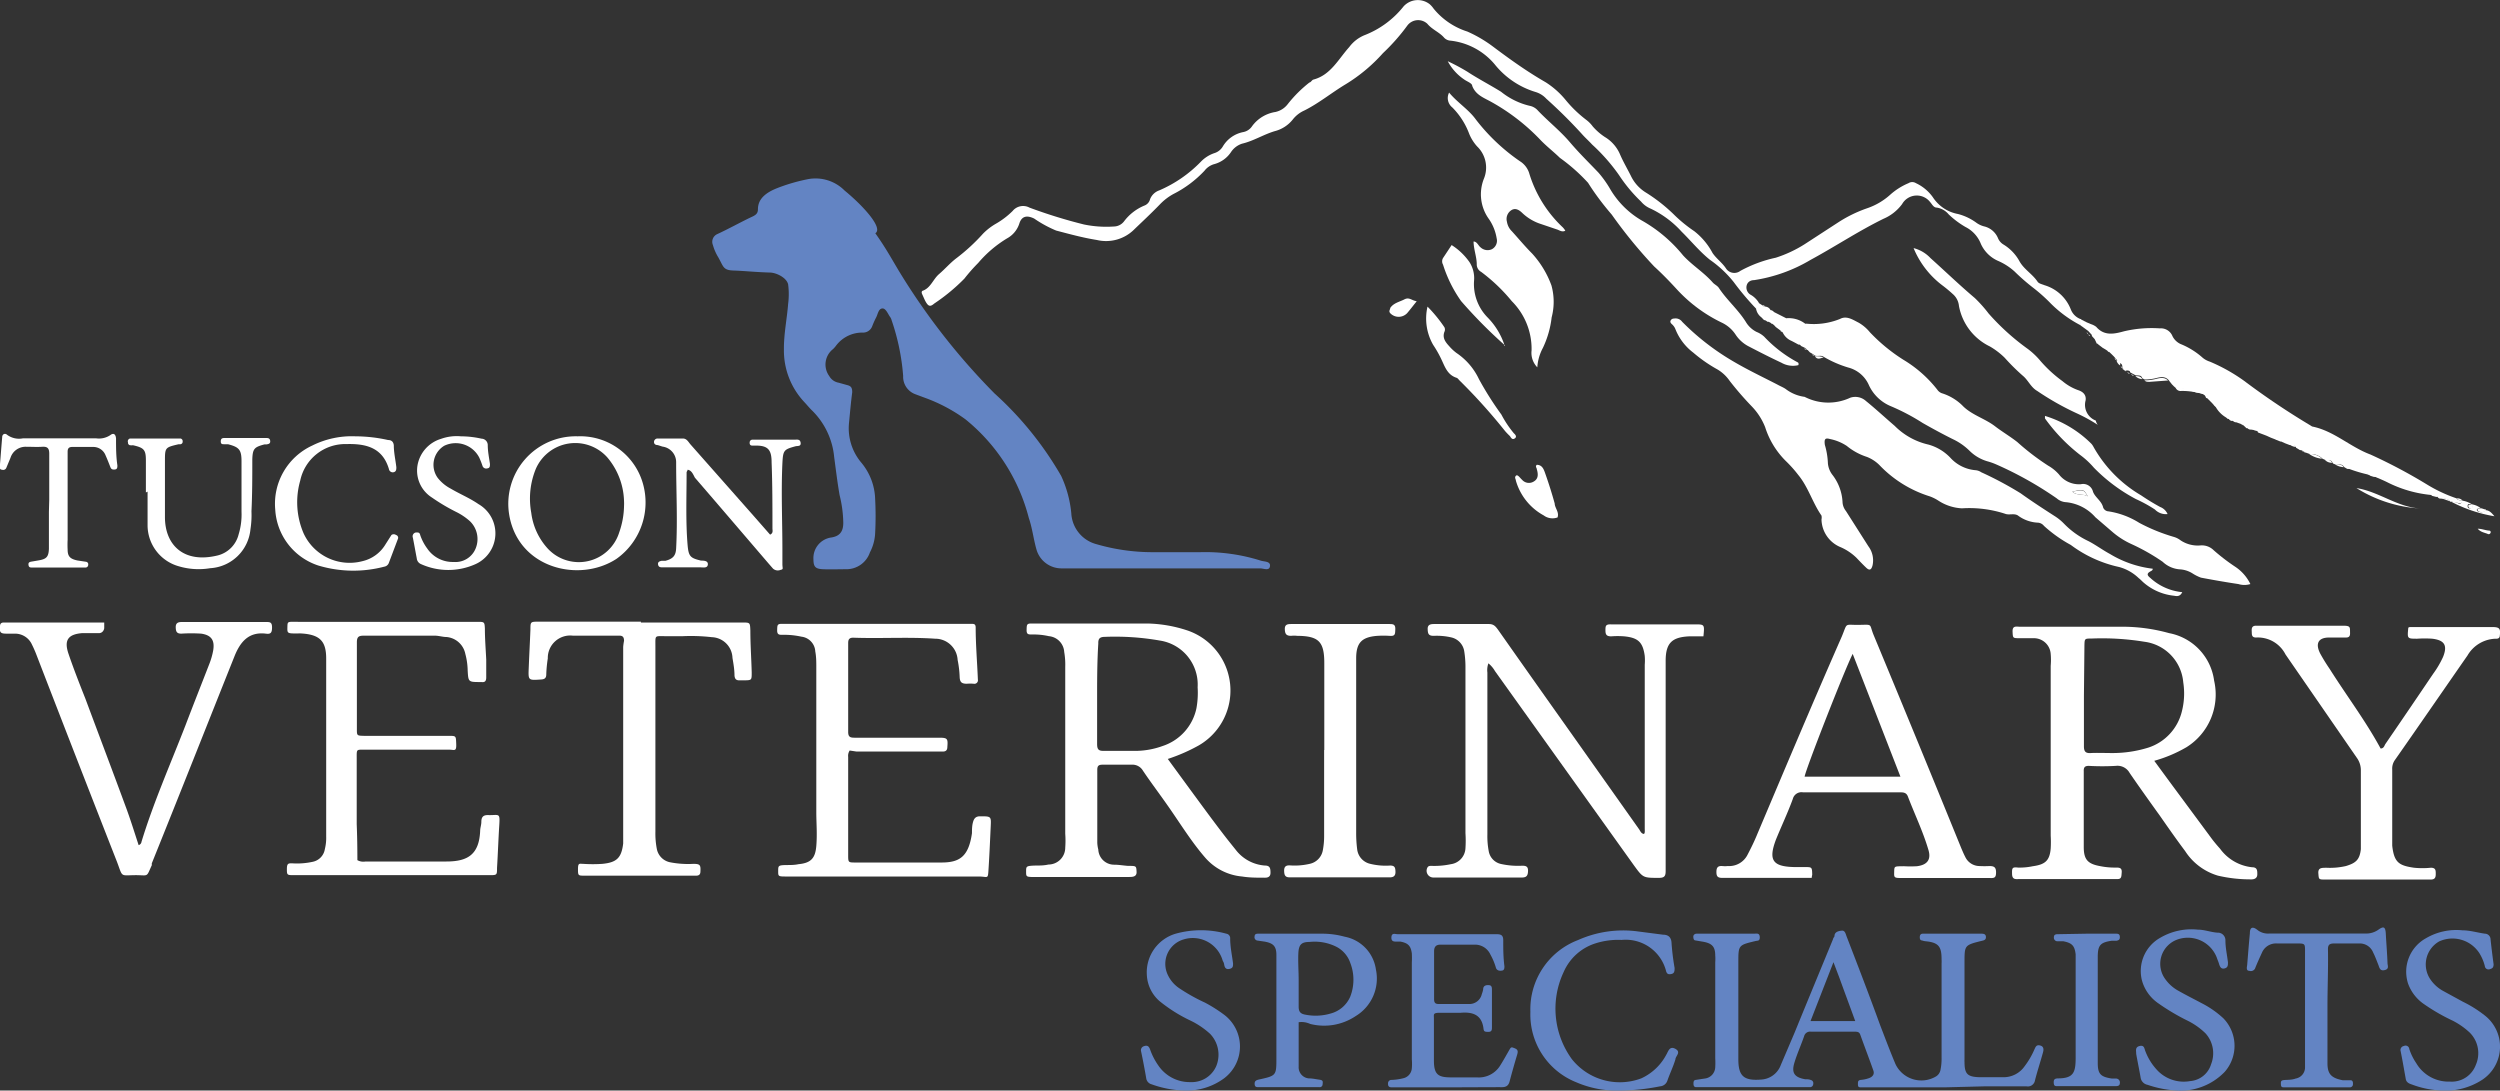 <svg xmlns="http://www.w3.org/2000/svg" viewBox="0 0 148.23 64.66"><rect x="0" y="0" width="148.23" height="64.66" fill="#333333" stroke="none"/><defs><style>.cls-1{fill:#fff;}.cls-2{fill:#6384c3;}</style></defs><g id="Layer_2" data-name="Layer 2"><g id="Layer_1-2" data-name="Layer 1"><path class="cls-1" d="M88.25,39.33a1.2,1.2,0,0,0-.06.55l0,9.59a4.77,4.77,0,0,0,.08,1,.94.94,0,0,0,.74.76,4.69,4.69,0,0,0,1.24.1c.24,0,.36.05.35.32s-.09.38-.37.38H85a.4.4,0,0,1-.36-.6c.06-.1.16-.09.26-.09a4.72,4.72,0,0,0,1.12-.1,1,1,0,0,0,.87-.95,6.64,6.64,0,0,0,0-.89l0-9.83a5.86,5.86,0,0,0-.07-.94,1,1,0,0,0-.74-.83A3.86,3.86,0,0,0,85,37.7c-.32,0-.34-.15-.35-.4s.15-.3.37-.3c1.08,0,2.17,0,3.26,0,.3,0,.41.16.55.35q1.94,2.76,3.89,5.51l4.48,6.33c.06.1.11.21.23.25s.09-.2.09-.31l0-9.71a3.23,3.23,0,0,0,0-.53c-.11-.81-.39-1.08-1.22-1.16a5,5,0,0,0-.77,0c-.27,0-.34-.1-.34-.35s0-.37.32-.36c.55,0,1.1,0,1.66,0h3.32c.58,0,.58,0,.51.71h-.85c-1,.05-1.38.38-1.39,1.42q0,5.34,0,10.66c0,.61,0,1.22,0,1.84,0,.3-.08.4-.4.4-.94,0-.94,0-1.48-.74L88.64,39.79A1.65,1.65,0,0,0,88.25,39.33Z"/><path class="cls-1" d="M127.73,45.11l.91,1.24,2.5,3.38c.15.2.32.4.49.59a2.7,2.7,0,0,0,1.89,1.1c.32,0,.32.19.32.42s-.17.31-.39.3a8.49,8.49,0,0,1-1.94-.22,3.49,3.49,0,0,1-1.95-1.46c-.51-.68-1-1.38-1.48-2.07-.61-.85-1.22-1.7-1.81-2.56a.82.82,0,0,0-.82-.42,14.23,14.23,0,0,1-1.6,0c-.25,0-.31.1-.3.32,0,1.5,0,3,0,4.5,0,.76.26,1,1,1.13a4.32,4.32,0,0,0,.94.08c.22,0,.33.05.31.29s0,.41-.29.39h-5.75c-.2,0-.45.07-.46-.29s0-.43.35-.39a3.75,3.75,0,0,0,.88-.08c.72-.1,1-.32,1.06-1.05a6.45,6.45,0,0,0,0-.76c0-3.36,0-6.71,0-10.07a4.17,4.17,0,0,0,0-.71,1,1,0,0,0-1-.93c-.27,0-.55,0-.82,0-.43,0-.42,0-.44-.37s.19-.32.41-.31h6a10.34,10.34,0,0,1,2.87.38,3.31,3.31,0,0,1,2.67,2.82,3.68,3.68,0,0,1-1.65,3.95A8.17,8.17,0,0,1,127.73,45.11Zm-4.17-3.86h0c0,1,0,2,0,3,0,.31.1.42.41.4s.87,0,1.3,0a7.13,7.13,0,0,0,2.1-.32,3,3,0,0,0,2-2.16,4.28,4.28,0,0,0,.08-1.71,2.65,2.65,0,0,0-2.31-2.41,15.53,15.53,0,0,0-3.12-.19c-.42,0-.42,0-.43.42Z"/><path class="cls-1" d="M69.24,45l1.31,1.79c.64.87,1.28,1.75,1.94,2.61.25.33.51.65.79,1a2.39,2.39,0,0,0,1.72.92c.31,0,.33.18.33.43s-.17.3-.38.29c-.44,0-.87,0-1.3-.07a3.28,3.28,0,0,1-2.21-1.14c-.75-.87-1.36-1.84-2-2.77s-1.13-1.56-1.67-2.36a.72.72,0,0,0-.68-.36c-.57,0-1.15,0-1.72,0-.23,0-.31.07-.31.3v4.32a1.93,1.93,0,0,0,.06.41.94.94,0,0,0,.94.9c.27,0,.55.05.82.07.5,0,.49,0,.51.35s-.33.3-.54.31c-.53,0-1.07,0-1.6,0H61.43c-.59,0-.59,0-.59-.32s0-.34.55-.36c.26,0,.52,0,.77-.06a1,1,0,0,0,1-1,5.69,5.69,0,0,0,0-.83l0-9.88a4.39,4.39,0,0,0-.06-.89,1,1,0,0,0-.91-.94,4.11,4.11,0,0,0-1-.1c-.22,0-.33,0-.32-.29s0-.37.32-.36h1.37l5.51,0a8,8,0,0,1,2.27.39,3.76,3.76,0,0,1,.75,6.83A10.34,10.34,0,0,1,69.24,45Zm-4.19-3.89h0c0,1,0,2,0,3,0,.3.07.42.39.41.65,0,1.3,0,2,0a4.81,4.81,0,0,0,1.5-.29,3,3,0,0,0,2-2.24,5.14,5.14,0,0,0,.07-1.24,2.64,2.64,0,0,0-2.24-2.77,15.32,15.32,0,0,0-3.24-.22c-.32,0-.42.1-.41.4C65.06,39.11,65.05,40.1,65.05,41.09Z"/><path class="cls-1" d="M50.38,44.5a.56.56,0,0,0-.09.38v5.8c0,.46,0,.46.44.46h5.09c1.07,0,1.61-.34,1.81-1.74,0-.21,0-.43.06-.65s.16-.35.42-.35c.67,0,.66,0,.63.63s-.07,1.58-.12,2.37,0,.57-.59.57l-9.89,0H46.66c-.52,0-.52,0-.52-.32s0-.35.49-.36c.24,0,.48,0,.71-.05.74-.07,1-.35,1.06-1.08s0-1.34,0-2q0-4.31,0-8.59c0-.31,0-.63-.06-.94a.93.93,0,0,0-.82-.88,4.68,4.68,0,0,0-1.12-.11c-.2,0-.33,0-.32-.29s0-.37.32-.36H50l7.17,0h.42c.16,0,.26,0,.26.23,0,1,.09,2.05.13,3.07a.21.21,0,0,1-.25.25,2.77,2.77,0,0,0-.41,0c-.32,0-.41-.11-.42-.41a6.14,6.14,0,0,0-.12-1,1.33,1.33,0,0,0-1.34-1.26c-1.61-.11-3.24,0-4.85-.06-.24,0-.3.11-.3.32,0,1.76,0,3.52,0,5.27,0,.32.15.34.4.34h5c.49,0,.52.06.48.55,0,.21-.11.28-.3.27h-.35l-4.74,0Z"/><path class="cls-1" d="M107.42,52.05H102.1c-.27,0-.33-.11-.33-.35s.07-.37.34-.35.24,0,.35,0a1.22,1.22,0,0,0,1.16-.68c.21-.4.41-.81.58-1.23,1.65-3.9,3.29-7.8,5-11.69.36-.86.13-.69,1-.7s.61-.09.89.6q2.63,6.33,5.21,12.67c.07.16.14.33.22.48a.94.94,0,0,0,.85.55,5.72,5.72,0,0,0,.59,0c.27,0,.39.07.39.37s-.08.35-.34.34h-5.15c-.56,0-.56,0-.55-.36s0-.33.58-.34a6.69,6.69,0,0,0,.77,0c.63-.08.86-.41.67-1-.32-1.08-.81-2.09-1.21-3.14-.08-.2-.22-.24-.42-.24h-2c-1.26,0-2.53,0-3.79,0a.53.53,0,0,0-.61.39c-.3.82-.67,1.6-1,2.41-.46,1.22-.2,1.6,1.08,1.63H107c.44,0,.44,0,.45.46C107.45,51.88,107.43,51.93,107.42,52.05Zm5.26-6-2.83-7.28c-.47.92-2.81,6.9-2.85,7.28Z"/><path class="cls-1" d="M21.19,51a.71.71,0,0,0,.48.08c1.6,0,3.2,0,4.8,0,1.27,0,1.94-.42,2-1.82,0-.17.07-.35.07-.53,0-.34.16-.42.47-.4.61,0,.64-.14.59.65s-.08,1.66-.13,2.48c0,.42,0,.43-.44.43H17.45c-.42,0-.44,0-.44-.35s.08-.36.34-.35a4.31,4.31,0,0,0,1.18-.09.91.91,0,0,0,.73-.75,2.77,2.77,0,0,0,.08-.76q0-5.23,0-10.48v-.06c0-1-.34-1.42-1.46-1.49a1.76,1.76,0,0,0-.23,0c-.61,0-.62,0-.61-.37s0-.32.64-.32H28.3c.42,0,.43,0,.45.4,0,.61.05,1.23.08,1.84,0,.35,0,.71,0,1.06,0,.2-.07.3-.28.27h-.06c-.72,0-.72,0-.76-.67a4.08,4.08,0,0,0-.14-1,1.25,1.25,0,0,0-1.11-1c-.23,0-.46-.08-.7-.08-1.4,0-2.8,0-4.21,0-.29,0-.41.06-.41.39,0,1.71,0,3.43,0,5.15,0,.39,0,.39.44.4h5c.45,0,.43,0,.45.47s-.1.36-.38.35h-5c-.55,0-.52-.05-.52.5,0,1.3,0,2.61,0,3.91C21.18,49.6,21.19,50.32,21.19,51Z"/><path class="cls-2" d="M115.35,64.47h-5c-.11,0-.19,0-.19-.17s0-.24.16-.27a1.87,1.87,0,0,0,.51-.11c.23-.09.32-.25.24-.46-.25-.71-.52-1.41-.77-2.11-.06-.17-.18-.18-.33-.18-.87,0-1.74,0-2.6,0a.36.36,0,0,0-.4.27c-.18.52-.4,1-.57,1.55s-.08.88.63,1c.11,0,.23,0,.35.05a.19.19,0,0,1,.13.23.19.19,0,0,1-.18.19h-6.76c-.13,0-.16-.1-.16-.2s0-.21.13-.23l.53-.08a.7.7,0,0,0,.63-.67,4.87,4.87,0,0,0,0-.54V57.06a2.77,2.77,0,0,0,0-.41c0-.55-.22-.73-.76-.82l-.41-.07c-.11,0-.13-.13-.13-.23s.09-.17.2-.17H104c.14,0,.33-.06.34.2s-.14.2-.27.24c-1,.24-1,.24-1,1.27,0,1.91,0,3.83,0,5.74,0,1,.33,1.28,1.35,1.2a1.32,1.32,0,0,0,1.17-.87l.81-1.9c.76-1.86,1.53-3.72,2.29-5.57,0-.06.07-.11.08-.16,0-.26.24-.31.43-.33s.23.18.28.32c.68,1.76,1.36,3.53,2,5.29.3.78.59,1.55.91,2.31a1.7,1.7,0,0,0,2.39.73.57.57,0,0,0,.27-.37,3.26,3.26,0,0,0,.07-.76V57.13a1.92,1.92,0,0,0,0-.24c0-.74-.15-1-.93-1.08a.86.86,0,0,1-.23-.05c-.12,0-.14-.12-.13-.23s.07-.17.18-.17h3.44c.13,0,.29,0,.3.19s-.14.21-.27.24c-1,.25-1,.26-1,1.27,0,1.92,0,3.83,0,5.75a1,1,0,0,0,0,.17c0,.71.19.87.89.89.45,0,.91,0,1.36,0a1.52,1.52,0,0,0,1.32-.66,4.72,4.72,0,0,0,.58-1c.07-.15.12-.28.34-.22s.21.25.16.42c-.15.55-.33,1.09-.47,1.64a.43.43,0,0,1-.51.36c-.81,0-1.62,0-2.43,0Zm-6.64-7.42-1.36,3.49H110c-.32-.88-.63-1.71-.93-2.54Z"/><path class="cls-1" d="M6.18,36.87c0,.17,0,.26,0,.36s-.09.31-.31.31-.63,0-1,0c-.84.07-1.08.42-.81,1.22s.65,1.78,1,2.66c.82,2.2,1.65,4.39,2.46,6.59.25.69.47,1.4.7,2.1a.24.24,0,0,0,.17-.2C9.1,47.58,10.1,45.32,11,43c.46-1.21.94-2.42,1.41-3.63a4.32,4.32,0,0,0,.23-.8c.1-.6-.1-.91-.71-1a9.24,9.24,0,0,0-1.18,0c-.27,0-.32-.12-.33-.36s.1-.33.35-.33h5c.23,0,.36,0,.36.32s-.08.41-.37.37c-1-.12-1.51.47-1.86,1.35C12.27,43,10.65,47.1,9,51.19l0,.11c-.33.72-.18.6-.9.59-1,0-.8.17-1.16-.78q-2.43-6.2-4.82-12.39c-.07-.17-.14-.33-.22-.49a1.1,1.1,0,0,0-1-.66l-.53,0c-.36,0-.4-.09-.37-.43,0-.15.06-.22.2-.23H6.18Z"/><path class="cls-1" d="M141.15,44.38c.19,0,.22-.16.28-.26q1.42-2.07,2.83-4.16a5.67,5.67,0,0,0,.59-1c.28-.69.1-1-.64-1.09a6.62,6.62,0,0,0-.89,0c-.59,0-.59,0-.53-.62,0-.07.09-.07.15-.07h4.85c.41,0,.48.1.43.49,0,.14-.08.21-.23.2a2,2,0,0,0-1.69,1c-1.44,2.07-2.87,4.15-4.32,6.22a.89.89,0,0,0-.14.55c0,1.42,0,2.84,0,4.26,0,.08,0,.16,0,.24.11,1,.4,1.18,1.29,1.31a5,5,0,0,0,1,0c.3,0,.29.17.29.38s-.06.32-.3.32c-.57,0-1.14,0-1.72,0h-4.5c-.43,0-.41,0-.44-.36s.22-.33.46-.34a4.21,4.21,0,0,0,1.17-.1c.61-.18.82-.39.89-1,0-.21,0-.43,0-.65,0-1.32,0-2.64,0-4a1.26,1.26,0,0,0-.24-.77l-4.23-6.13a1.84,1.84,0,0,0-1.74-1c-.28,0-.25-.18-.26-.36s0-.35.28-.34h5.15c.45,0,.39.1.4.45,0,.18-.07.25-.24.25-.34,0-.68,0-1,0-.65,0-.83.36-.53.95a10.57,10.57,0,0,0,.56.91C139.14,41.26,140.27,42.75,141.15,44.38Z"/><path class="cls-1" d="M38,36.91h6c.48,0,.47,0,.49.48,0,.83.06,1.66.08,2.48,0,.46,0,.46-.43.47h-.3c-.19,0-.27-.08-.29-.28,0-.35-.06-.7-.12-1.05a1.27,1.27,0,0,0-1.22-1.23,10.87,10.87,0,0,0-1.71-.06H39.42c-.61,0-.56-.07-.56.59l0,11a4.82,4.82,0,0,0,.08,1,1,1,0,0,0,.76.81,5.59,5.59,0,0,0,1.41.1c.4,0,.44.07.42.45,0,.17-.08.25-.25.25H34.67c-.39,0-.4,0-.4-.39s.09-.31.32-.31a8.38,8.38,0,0,0,1.12,0c.86-.08,1.14-.36,1.24-1.21,0-.22,0-.44,0-.65l0-11A2.81,2.81,0,0,1,37,38c0-.23-.08-.32-.31-.31-.91,0-1.82,0-2.72,0a1.33,1.33,0,0,0-1.49,1.35,7.47,7.47,0,0,0-.09.94c0,.23-.1.3-.33.31-.75.05-.74.05-.71-.7s.07-1.5.1-2.25c0-.48,0-.48.5-.48H38Z"/><path class="cls-1" d="M78.52,44.47c0-1.72,0-3.44,0-5.15,0-1.28-.33-1.61-1.61-1.62a1.45,1.45,0,0,0-.36,0c-.29,0-.36-.12-.37-.39s.14-.31.37-.31h5.8c.23,0,.39,0,.38.3s0,.43-.35.4a5.63,5.63,0,0,0-.71,0c-.91.07-1.25.39-1.26,1.3,0,1.62,0,3.23,0,4.85,0,1.86,0,3.71,0,5.57a7.42,7.42,0,0,0,.06.94,1,1,0,0,0,.78.86,3.84,3.84,0,0,0,1.17.1c.28,0,.31.12.32.35s-.08.35-.34.35H76.47c-.26,0-.32-.12-.33-.36s.07-.36.33-.35a3.9,3.9,0,0,0,1.18-.09,1,1,0,0,0,.78-.79,4.43,4.43,0,0,0,.08-.88V44.47Z"/><path class="cls-2" d="M85.88,64.47H82.51c-.15,0-.22-.07-.21-.22a.2.2,0,0,1,.21-.22,3.28,3.28,0,0,0,.7-.1.65.65,0,0,0,.5-.59,3.08,3.08,0,0,0,0-.53V57.06a4.78,4.78,0,0,0,0-.53c-.06-.45-.22-.61-.67-.7l-.23,0c-.16,0-.33,0-.31-.27s.23-.17.37-.17c2,0,3.91,0,5.86,0,.28,0,.4.07.4.36,0,.51,0,1,.07,1.54,0,.11,0,.24-.15.26s-.31,0-.36-.19a3.61,3.61,0,0,0-.32-.76,1,1,0,0,0-.89-.59c-.69,0-1.38,0-2.07,0-.28,0-.38.14-.38.4v2.84c0,.21.08.28.28.28.61,0,1.22,0,1.83,0a.75.75,0,0,0,.72-.59,1.47,1.47,0,0,0,.08-.28c0-.2.14-.26.33-.25s.19.15.19.29V60.9c0,.14,0,.28-.2.28s-.28,0-.3-.19c-.1-.84-.66-1-1.36-.94-.41,0-.83,0-1.24,0s-.34.1-.34.35c0,.83,0,1.66,0,2.48s.24,1,1,1c.51,0,1,0,1.54,0a1.49,1.49,0,0,0,1.4-.72c.17-.27.32-.54.48-.82s.15-.27.36-.19.21.19.16.37q-.24.8-.45,1.59c-.07.28-.23.36-.51.35C88,64.46,86.93,64.47,85.88,64.47Z"/><path class="cls-2" d="M77,60.61c0,.88,0,1.76,0,2.64a.66.66,0,0,0,.6.69c.22,0,.43.05.65.08s.18.14.17.27a.17.17,0,0,1-.19.17H74.63c-.12,0-.23,0-.24-.18s.08-.23.24-.27c1.05-.23,1.05-.23,1.05-1.29,0-1.88,0-3.75,0-5.63,0-.16,0-.31,0-.47,0-.53-.2-.7-.7-.79l-.41-.06a.2.2,0,0,1-.18-.26c0-.13.11-.15.21-.15h3.79a5,5,0,0,1,1.34.18,2.3,2.3,0,0,1,1.85,1.94,2.6,2.6,0,0,1-1.19,2.76,3.36,3.36,0,0,1-2.71.47A1.21,1.21,0,0,0,77,60.61Zm0-2.51h0c0,.53,0,1.06,0,1.59,0,.3.11.42.39.47a3.13,3.13,0,0,0,1.52-.07,1.75,1.75,0,0,0,1.15-1,2.76,2.76,0,0,0,0-2,1.69,1.69,0,0,0-.92-1,2.87,2.87,0,0,0-1.5-.24c-.51,0-.64.19-.66.71S77,57.59,77,58.1Z"/><path class="cls-1" d="M40.77,27.85c0,.06-.06.11-.06.16,0,1.44-.06,2.89.06,4.32.06.66.16.76.8.91.15,0,.42,0,.4.23s-.27.17-.42.17H39.3c-.12,0-.25,0-.28-.16s.08-.2.21-.23l.23,0c.44-.12.61-.3.63-.74.09-1.69,0-3.39,0-5.09a.93.93,0,0,0-.81-.94L39,26.39c-.13,0-.24-.06-.22-.22A.21.21,0,0,1,39,26h1.49c.23,0,.32.2.45.35l3.72,4.21,1,1.14c.2-.09.14-.25.14-.37,0-1.31,0-2.61-.05-3.91,0-.71-.18-1-.92-1l-.23,0c-.13,0-.16-.09-.15-.2a.16.16,0,0,1,.16-.15h2.49c.15,0,.34-.05.37.18s-.17.18-.3.21c-.7.19-.74.24-.78,1-.08,1.72,0,3.44,0,5.15,0,.28,0,.56,0,.83s.08.31-.11.35a.42.42,0,0,1-.45-.08l-.27-.31c-1.45-1.69-2.9-3.39-4.36-5.08C41.08,28.09,41,27.89,40.77,27.85Z"/><path class="cls-2" d="M96,64.66a6,6,0,0,1-2.54-.49A4.32,4.32,0,0,1,90.74,60a4.39,4.39,0,0,1,2.82-4.26,6.55,6.55,0,0,1,3.58-.51l1.47.19c.29,0,.49.14.5.51a14.2,14.2,0,0,0,.18,1.46c0,.17,0,.32-.19.36s-.28,0-.33-.23a2.47,2.47,0,0,0-2.62-1.79,4.45,4.45,0,0,0-1.57.21,3.06,3.06,0,0,0-1.87,1.7,5.09,5.09,0,0,0,.49,5.16,3.63,3.63,0,0,0,4.11,1.14,3.17,3.17,0,0,0,1.48-1.39c.12-.19.19-.56.55-.36s0,.43,0,.62c-.13.43-.33.84-.48,1.27a.49.49,0,0,1-.43.33A12.54,12.54,0,0,1,96,64.66Z"/><path class="cls-2" d="M70.28,64.66a6.11,6.11,0,0,1-2-.37.43.43,0,0,1-.32-.37c-.09-.52-.19-1.05-.3-1.57a.25.25,0,0,1,.17-.32c.19-.07.29,0,.36.19a3.79,3.79,0,0,0,.48.94,2.24,2.24,0,0,0,1.92,1,1.58,1.58,0,0,0,1.52-.94,1.78,1.78,0,0,0-.36-1.92,4.82,4.82,0,0,0-1.17-.79,8.9,8.9,0,0,1-1.85-1.17A2.19,2.19,0,0,1,68,57.83a2.39,2.39,0,0,1,1.71-2.47,5.61,5.61,0,0,1,3,0,.27.27,0,0,1,.23.29c0,.49.11,1,.17,1.47,0,.16,0,.27-.18.32s-.3,0-.34-.22-.07-.18-.1-.28a1.84,1.84,0,0,0-2.31-1.24,1.51,1.51,0,0,0-.92,2.14,1.94,1.94,0,0,0,.7.78,10.87,10.87,0,0,0,1.49.83,8.59,8.59,0,0,1,1.15.73,2.36,2.36,0,0,1,0,3.74A3.73,3.73,0,0,1,70.28,64.66Z"/><path class="cls-2" d="M144.62,64.65A5.48,5.48,0,0,1,143,64.3c-.19-.06-.33-.14-.36-.34-.1-.55-.19-1.09-.3-1.63a.24.24,0,0,1,.19-.31.22.22,0,0,1,.32.17,3.27,3.27,0,0,0,.41.84,2.22,2.22,0,0,0,2,1.1,1.52,1.52,0,0,0,1.54-1,1.72,1.72,0,0,0-.37-1.91,4.4,4.4,0,0,0-1-.7,11.61,11.61,0,0,1-1.73-1,2.5,2.5,0,0,1-.92-1.2,2.27,2.27,0,0,1,1.06-2.69,3.56,3.56,0,0,1,2.16-.47c.45,0,.9.14,1.34.2a.34.34,0,0,1,.33.34q.08.73.18,1.47c0,.18-.06.25-.21.29a.22.22,0,0,1-.31-.18,2.67,2.67,0,0,0-.32-.76,1.9,1.9,0,0,0-2.39-.7,1.57,1.57,0,0,0-.51,2.26,2.17,2.17,0,0,0,.74.67l1.19.65a7.06,7.06,0,0,1,1.25.78,2.35,2.35,0,0,1-.11,3.84A4,4,0,0,1,144.62,64.65Z"/><path class="cls-2" d="M128.93,64.65a6.31,6.31,0,0,1-1.6-.33.51.51,0,0,1-.41-.44c-.08-.46-.18-.93-.26-1.39,0-.19-.08-.4.2-.47s.28.15.34.3a3.41,3.41,0,0,0,.76,1.19,2.16,2.16,0,0,0,1.9.59,1.41,1.41,0,0,0,1.24-1,1.76,1.76,0,0,0-.33-1.83,4.16,4.16,0,0,0-1.06-.75,12.85,12.85,0,0,1-1.78-1.06,2.43,2.43,0,0,1-.93-1.33,2.26,2.26,0,0,1,1.09-2.53,3.65,3.65,0,0,1,2.22-.48c.39,0,.77.15,1.16.18a.45.45,0,0,1,.48.47c0,.43.1.86.15,1.29,0,.17,0,.31-.2.36s-.27-.09-.32-.24a2.31,2.31,0,0,0-.1-.28,1.84,1.84,0,0,0-2.33-1.21,1.53,1.53,0,0,0-.74,2.4,2.3,2.3,0,0,0,.76.66c.44.25.9.48,1.35.72a5.69,5.69,0,0,1,1.31.91,2.34,2.34,0,0,1,.08,3.17A3.64,3.64,0,0,1,128.93,64.65Z"/><path class="cls-1" d="M34.25,25.87a3.86,3.86,0,0,1,3.8,2.58,4.1,4.1,0,0,1-1.49,4.68c-2.19,1.44-5.8.59-6.36-2.56A4,4,0,0,1,34.25,25.87ZM37,30a2.8,2.8,0,0,0,0-.29,4.18,4.18,0,0,0-1-2.6,2.55,2.55,0,0,0-4.23.69,4.66,4.66,0,0,0-.27,2.61,3.83,3.83,0,0,0,1,2.14,2.51,2.51,0,0,0,4.22-1A4.91,4.91,0,0,0,37,30Z"/><path class="cls-2" d="M138,59.68v2.9c0,.16,0,.31,0,.47,0,.65.25.87.9,1l.47,0c.12,0,.15.11.14.22a.18.18,0,0,1-.17.2h-3.9c-.12,0-.19,0-.2-.17s0-.24.17-.26.47,0,.7-.09a.67.67,0,0,0,.56-.67c0-.13,0-.27,0-.41V56.41c0-.46,0-.47-.48-.47H135a.9.9,0,0,0-.89.56c-.13.28-.26.57-.38.86a.28.28,0,0,1-.37.2c-.19,0-.14-.21-.12-.34.05-.63.1-1.26.16-1.89,0-.35.16-.42.45-.19a1,1,0,0,0,.71.21h5.68a1.24,1.24,0,0,0,.77-.22c.33-.24.43-.17.45.25s.08,1.14.1,1.72c0,.15.12.35-.17.42s-.31-.16-.38-.33-.18-.48-.3-.71a.85.85,0,0,0-.84-.54c-.49,0-1,0-1.48,0-.29,0-.37.1-.36.38C138.05,57.43,138,58.56,138,59.68Z"/><path class="cls-1" d="M8.65,29.2c0-.63,0-1.27,0-1.9s-.11-.75-.76-.9a1.13,1.13,0,0,1-.18,0,.15.15,0,0,1-.12-.17A.17.17,0,0,1,7.71,26h3a.16.16,0,0,1,.12.17.15.15,0,0,1-.13.17l-.11,0c-.8.19-.81.19-.81,1,0,1.05,0,2.09,0,3.14,0,.06,0,.12,0,.18,0,1.66,1.12,2.77,3.14,2.27a1.71,1.71,0,0,0,1.23-1.25,4,4,0,0,0,.17-1.34c0-1,0-2,0-3,0-.68-.15-.83-.8-1l-.23,0c-.11,0-.2,0-.2-.17s.09-.2.23-.2h2.43c.13,0,.25,0,.27.17s-.1.19-.22.21l-.12,0c-.6.16-.7.25-.72.89,0,1,0,2.05-.05,3.08a5.43,5.43,0,0,1-.06,1.06,2.55,2.55,0,0,1-2.39,2.31,4.13,4.13,0,0,1-1.88-.12,2.53,2.53,0,0,1-1.83-2.42c0-.67,0-1.34,0-2Z"/><path class="cls-1" d="M2.92,29.63c0-.91,0-1.82,0-2.73,0-.3-.09-.43-.41-.41s-.63,0-.95,0a.94.94,0,0,0-.94.66l-.25.6a.2.2,0,0,1-.25.1c-.14,0-.14-.12-.13-.22.05-.57.09-1.14.14-1.71,0-.19.18-.25.29-.14a1.19,1.19,0,0,0,.94.21H5.7a1.21,1.21,0,0,0,.84-.19c.19-.15.32-.06.34.2,0,.53,0,1.06.08,1.59,0,.13,0,.24-.17.25s-.21-.05-.26-.18-.17-.44-.27-.66a.78.78,0,0,0-.73-.5c-.41,0-.83,0-1.24,0-.21,0-.28.09-.28.28V32a5.72,5.72,0,0,0,0,.59c0,.42.17.55.57.64l.53.08a.15.15,0,0,1,.12.18.16.16,0,0,1-.14.16H1.91c-.11,0-.2,0-.22-.15s.06-.18.17-.2l.41-.07c.48-.08.61-.2.63-.69,0-.73,0-1.46,0-2.19Z"/><path class="cls-1" d="M21.07,25.87a9,9,0,0,1,1.94.22c.21,0,.32.11.34.32,0,.43.1.86.15,1.29,0,.12,0,.24-.13.29a.23.23,0,0,1-.31-.18c-.38-1.28-1.37-1.51-2.52-1.48A2.73,2.73,0,0,0,17.8,28.5,4.66,4.66,0,0,0,18,31.62a3,3,0,0,0,3.5,1.65,2.16,2.16,0,0,0,1.36-1l.35-.55a.23.23,0,0,1,.27,0,.17.17,0,0,1,.11.24l-.54,1.43a.35.35,0,0,1-.27.21,7.21,7.21,0,0,1-3.91-.07,3.71,3.71,0,0,1-2.55-3.31,3.8,3.8,0,0,1,2.19-3.8A5.24,5.24,0,0,1,21.07,25.87Z"/><path class="cls-2" d="M123.72,55.36h1.72c.12,0,.24,0,.25.18s-.07.21-.2.24l-.29,0c-.65.1-.81.25-.82.92q0,3.16,0,6.33c0,.66.18.82.84.92h.23a.23.23,0,0,1,.24.27c0,.16-.13.18-.25.18H122c-.14,0-.22,0-.23-.2s.06-.25.24-.26c.95,0,1.06-.36,1.06-1.25V57c0-.14,0-.28,0-.41-.06-.52-.22-.68-.73-.78l-.36,0a.21.21,0,0,1-.2-.24c0-.16.11-.18.24-.18Z"/><path class="cls-1" d="M27.33,25.87a5.64,5.64,0,0,1,1.22.14.38.38,0,0,1,.37.38c0,.38.08.75.13,1.12,0,.13,0,.24-.15.26a.23.23,0,0,1-.29-.14,4.94,4.94,0,0,0-.19-.49,1.57,1.57,0,0,0-2.08-.71,1.32,1.32,0,0,0-.39,1.9,2.38,2.38,0,0,0,.77.64c.54.32,1.13.56,1.65.92a2,2,0,0,1-.18,3.56,3.93,3.93,0,0,1-3.22,0,.41.41,0,0,1-.26-.35c-.08-.41-.15-.82-.23-1.22a.23.23,0,0,1,.19-.31c.15,0,.21,0,.25.17a2.91,2.91,0,0,0,.41.78,1.82,1.82,0,0,0,1.57.8,1.29,1.29,0,0,0,1.31-.82,1.47,1.47,0,0,0-.34-1.59,3.56,3.56,0,0,0-.83-.56,11.46,11.46,0,0,1-1.43-.85,1.89,1.89,0,0,1-.86-1.88,2,2,0,0,1,1.4-1.6A2.76,2.76,0,0,1,27.33,25.87Z"/></g><g id="Layer_21" data-name="Layer 21"><path class="cls-1" d="M84.64,18.18a8.46,8.46,0,0,1,1,1.22.31.31,0,0,1,0,.28c-.13.36.07.61.29.85a2.72,2.72,0,0,0,.43.4,3.84,3.84,0,0,1,1.33,1.55,19.07,19.07,0,0,0,1.33,2.1,6.31,6.31,0,0,0,.74,1.11c.08.07.2.2.06.3s-.21,0-.29-.13a4.11,4.11,0,0,1-.29-.3,34,34,0,0,0-2.7-3c-.06-.06-.11-.14-.18-.16-.56-.18-.7-.69-.92-1.14a6.68,6.68,0,0,0-.47-.82A3.14,3.14,0,0,1,84.64,18.18Z"/><path class="cls-1" d="M86.07,14.53a3.73,3.73,0,0,1,1.05,1,1.75,1.75,0,0,1,.28,1.11,2.82,2.82,0,0,0,.8,2.18,4.22,4.22,0,0,1,1,1.63c.08.07-.07.08,0,0s0,0,0,0a28.67,28.67,0,0,1-2.57-2.6,7.78,7.78,0,0,1-1.07-2.16.39.39,0,0,1,0-.39Z"/><path class="cls-1" d="M121.25,24.66A6.64,6.64,0,0,1,124,26.31a.91.91,0,0,1,.13.19,7.69,7.69,0,0,0,2.82,2.87,13.12,13.12,0,0,0,1.13.69.78.78,0,0,1,.44.42.9.9,0,0,1-.75-.27,8.27,8.27,0,0,0-1.13-.62,10.06,10.06,0,0,1-2.49-1.86,4.9,4.9,0,0,0-.82-.76,10.39,10.39,0,0,1-2.08-2.16S121.25,24.74,121.25,24.66Z"/><path class="cls-1" d="M92.35,30.68a.87.87,0,0,1-.82-.12,3.42,3.42,0,0,1-1.65-2.06c0-.09-.1-.18,0-.29s.25.14.36.23a.54.54,0,0,0,.7.11c.24-.14.29-.37.18-.73,0-.08-.11-.16,0-.26.35,0,.43.32.52.57.2.57.38,1.14.54,1.72C92.19,30.13,92.46,30.36,92.35,30.68Z"/><path class="cls-1" d="M139.72,28.94c1.31.2,2.4,1.12,3.77,1.21A8,8,0,0,1,139.72,28.94Z"/><path class="cls-1" d="M84,17.86c-.23.29-.4.51-.57.71a.69.69,0,0,1-1,0c-.11-.13,0-.21,0-.31.2-.3.55-.36.84-.51S83.7,17.82,84,17.86Z"/><path class="cls-1" d="M145.36,29.76c.13,0,.26,0,.39.08s.2,0,.22-.16a1.41,1.41,0,0,1,.59.22c-.08,0-.25-.08-.25.1s.13.14.22.12.05-.14,0-.22a1.11,1.11,0,0,1,.57.24c-.09,0-.21,0-.24.07s.07.13.15.14a.3.3,0,0,0,.35-.1c.22,0,.35.13.54.36A8.51,8.51,0,0,1,145.36,29.76Z"/><path class="cls-1" d="M140.71,28.22a2,2,0,0,1,.89.26,6.26,6.26,0,0,0,2.22.7.51.51,0,0,1,.36.17,7.25,7.25,0,0,1-2.62-.75C141.28,28.46,141,28.35,140.71,28.22Z"/><path class="cls-1" d="M129,23a4.37,4.37,0,0,1,1.25.15c.21,0,.48,0,.58.29a4.21,4.21,0,0,0-1.49-.26A.32.32,0,0,1,129,23Z"/><path class="cls-1" d="M146.91,31.35c.25,0,.46.1.68.11a.09.09,0,0,1,.08.13.12.12,0,0,1-.14.08C147.33,31.58,147.08,31.56,146.91,31.35Z"/><path class="cls-1" d="M127.15,22.55a2.7,2.7,0,0,0,.63-.07c.25-.06.53-.15.77.08l-1.09.08C127.35,22.64,127.23,22.65,127.15,22.55Z"/><path class="cls-1" d="M139.15,27.75a2.32,2.32,0,0,1,1.37.41A8.29,8.29,0,0,1,139.15,27.75Z"/><path class="cls-1" d="M136.92,26.92a1,1,0,0,1,.76.28A1.56,1.56,0,0,1,136.92,26.92Z"/><path class="cls-1" d="M147.4,30.25a.3.3,0,0,1-.35.1c-.08,0-.17-.07-.15-.14s.15-.06.24-.07l.15.05.11.06Z"/><path class="cls-1" d="M138.43,27.52c.2,0,.41,0,.54.18A1,1,0,0,1,138.43,27.52Z"/><path class="cls-1" d="M107.61,21.12c.17,0,.36,0,.52.07C108,21.21,107.75,21.38,107.61,21.12Z"/><path class="cls-1" d="M137.86,27.28c.15,0,.34-.05.41.16A.56.56,0,0,1,137.86,27.28Z"/><path class="cls-1" d="M135.73,26.33c.15,0,.34,0,.4.17A.63.63,0,0,1,135.73,26.33Z"/><path class="cls-1" d="M126.61,22.3c.14,0,.34,0,.4.18A.64.64,0,0,1,126.61,22.3Z"/><path class="cls-1" d="M133.46,25.38c.15,0,.35-.05.42.17A.57.57,0,0,1,133.46,25.38Z"/><path class="cls-1" d="M144.71,29.53c.2,0,.41,0,.55.19Z"/><path class="cls-1" d="M125.49,21.36c.2,0,.22.16.22.31A.47.47,0,0,1,125.49,21.36Z"/><path class="cls-1" d="M146,29.67c-.12,0-.25,0-.33-.12A.4.4,0,0,1,146,29.67Z"/><path class="cls-1" d="M136.46,26.68l.15.09A.13.13,0,0,1,136.46,26.68Z"/><path class="cls-1" d="M104.67,18.18a.23.23,0,0,1-.18-.08A.21.21,0,0,1,104.67,18.18Z"/><path class="cls-1" d="M126.36,22.18l.17.09A.15.15,0,0,1,126.36,22.18Z"/><path class="cls-1" d="M132.9,25.14l.13.06C133,25.23,132.93,25.2,132.9,25.14Z"/><path class="cls-1" d="M126.13,22.06l.16.09C126.21,22.17,126.17,22.13,126.13,22.06Z"/><path class="cls-1" d="M134.06,25.62l.16.06A.12.12,0,0,1,134.06,25.62Z"/><path class="cls-1" d="M134.91,26l.14.06A.1.1,0,0,1,134.91,26Z"/><path class="cls-1" d="M144.42,29.41l.09,0S144.43,29.46,144.42,29.41Z"/><path class="cls-1" d="M124.28,20.29l.12.09C124.33,20.38,124.29,20.36,124.28,20.29Z"/><path class="cls-1" d="M104.79,19h0S104.79,19,104.79,19Z"/><path class="cls-1" d="M105,19.12l.1.07A.08.08,0,0,1,105,19.12Z"/><path class="cls-1" d="M131.14,23.79v0Z"/><path class="cls-1" d="M132,24.68l.09.08C132.05,24.76,132,24.74,132,24.68Z"/><polygon class="cls-1" points="132.17 24.8 132.18 24.8 132.18 24.83 132.17 24.8"/><path class="cls-1" d="M132.37,24.92a.07.07,0,0,1,.06,0h0Z"/><polygon class="cls-1" points="132.63 25.04 132.63 25.04 132.65 25.05 132.63 25.04"/><path class="cls-1" d="M133.2,25.27s0,0,.06,0h0Z"/><polygon class="cls-1" points="123.73 19.12 123.75 19.11 123.73 19.11 123.73 19.12"/><path class="cls-1" d="M130.89,23.5h0Z"/><polygon class="cls-1" points="134.4 25.75 134.43 25.76 134.41 25.78 134.4 25.75"/><polygon class="cls-1" points="128.89 22.93 128.88 22.92 128.88 22.93 128.89 22.93"/><path class="cls-1" d="M128.77,22.84v0Z"/><path class="cls-1" d="M134.67,25.87h0Z"/><path class="cls-1" d="M131.23,23.86l.05.06-.05,0Z"/><polygon class="cls-1" points="135.22 26.1 135.27 26.12 135.24 26.14 135.22 26.1"/><polygon class="cls-1" points="135.49 26.22 135.47 26.23 135.5 26.23 135.49 26.22"/><path class="cls-1" d="M136.27,26.58l.1.06A.08.08,0,0,1,136.27,26.58Z"/><path class="cls-1" d="M136.69,26.82h0Z"/><path class="cls-1" d="M126,22a.27.27,0,0,1,.08.07C126,22,126,22,126,22Z"/><path class="cls-1" d="M131.31,24l.09.09A.08.08,0,0,1,131.31,24Z"/><path class="cls-1" d="M125.86,21.83l.08.09C125.88,21.93,125.85,21.9,125.86,21.83Z"/><path class="cls-1" d="M125.75,21.72a.2.2,0,0,1,.08.08C125.77,21.8,125.74,21.77,125.75,21.72Z"/><path class="cls-1" d="M125.39,21.24a.18.18,0,0,1,.08.09C125.41,21.33,125.39,21.3,125.39,21.24Z"/><polygon class="cls-1" points="105.03 18.41 104.98 18.39 105.01 18.38 105.03 18.41"/><polygon class="cls-1" points="105.22 18.51 105.23 18.52 105.23 18.5 105.22 18.51"/><polygon class="cls-1" points="104.35 18.7 104.36 18.68 104.35 18.68 104.35 18.7"/><polygon class="cls-1" points="104.44 18.76 104.43 18.77 104.44 18.79 104.44 18.76"/><path class="cls-1" d="M125.3,21.13l0,.06h0Z"/><path class="cls-1" d="M147.4,30.25l-.11-.06C147.35,30.16,147.38,30.2,147.4,30.25Z"/><polygon class="cls-1" points="125.22 21.04 125.22 21.04 125.2 21.05 125.22 21.04"/><path class="cls-1" d="M107.46,21l.1.08C107.5,21.1,107.47,21.07,107.46,21Z"/><path class="cls-1" d="M125.11,20.93v0Z"/><path class="cls-1" d="M107.3,20.92l0,0Z"/><polygon class="cls-1" points="124.98 20.8 124.96 20.78 124.96 20.8 124.98 20.8"/><polygon class="cls-1" points="107.17 20.78 107.17 20.78 107.17 20.8 107.17 20.78"/><polygon class="cls-1" points="124.84 20.66 124.84 20.66 124.83 20.68 124.84 20.66"/><path class="cls-1" d="M107,20.65a.22.22,0,0,1,.09.07C107,20.73,107,20.71,107,20.65Z"/><path class="cls-1" d="M124.66,20.54l.1.07A.08.08,0,0,1,124.66,20.54Z"/><path class="cls-1" d="M106.82,20.56h0Z"/><polygon class="cls-1" points="105.99 18.89 105.95 18.88 105.97 18.86 105.99 18.89"/><polygon class="cls-1" points="124.46 20.42 124.46 20.42 124.47 20.44 124.46 20.42"/><path class="cls-1" d="M106.65,20.42l.08,0S106.65,20.47,106.65,20.42Z"/><path class="cls-1" d="M104.61,18.88l.11.08A.08.08,0,0,1,104.61,18.88Z"/><polygon class="cls-1" points="106.42 20.3 106.45 20.31 106.44 20.33 106.42 20.3"/><path class="cls-1" d="M124.16,20.21v0Z"/><polygon class="cls-1" points="106.19 20.18 106.22 20.19 106.2 20.21 106.19 20.18"/><polygon class="cls-1" points="124.03 20.11 124.03 20.09 124.04 20.11 124.03 20.11"/><path class="cls-1" d="M123.84,19.82l.09.1C123.86,19.92,123.83,19.88,123.84,19.82Z"/><path class="cls-1" d="M123.73,19.7l.08.09C123.75,19.79,123.73,19.76,123.73,19.7Z"/><path class="cls-1" d="M123.64,19.59l0,.06h0Z"/><path class="cls-1" d="M105.57,19.59l.1.09A.09.09,0,0,1,105.57,19.59Z"/><polygon class="cls-1" points="123.56 19.5 123.55 19.49 123.55 19.5 123.56 19.5"/><polygon class="cls-1" points="123.44 19.38 123.43 19.36 123.43 19.38 123.44 19.38"/><path class="cls-1" d="M105.28,19.38l0,0Z"/><polygon class="cls-1" points="105.14 19.23 105.16 19.25 105.14 19.27 105.14 19.23"/><path class="cls-1" d="M124,19.22h0Z"/><path class="cls-1" d="M107.18,19.24a.11.11,0,0,1-.07,0h0Z"/><path class="cls-1" d="M122.87,29.15c.67-.13.67-.13.92.28C123.47,29.25,123.15,29.41,122.87,29.15Z"/><path class="cls-1" d="M146.57,29.9c0,.08.11.18,0,.22s-.22,0-.22-.12.17-.07.25-.1Z"/><path class="cls-1" d="M123.33,19.27A7.17,7.17,0,0,1,121.6,18a9.76,9.76,0,0,0-1-.9,12.33,12.33,0,0,1-1.15-1,3.58,3.58,0,0,0-1-.64,2,2,0,0,1-1-1,1.89,1.89,0,0,0-.91-1,5.16,5.16,0,0,1-1-.75,1.14,1.14,0,0,0-.7-.4c-.2,0-.28-.2-.4-.33a1,1,0,0,0-1.66.12,2.67,2.67,0,0,1-1.1.87c-1.49.73-2.87,1.65-4.33,2.44A9.24,9.24,0,0,1,104,16.61c-.21,0-.39.11-.44.33a.5.5,0,0,0,.21.52,1.38,1.38,0,0,1,.51.48.61.61,0,0,0-.11.41,16.29,16.29,0,0,1-1.37-1.62,6.64,6.64,0,0,0-1.42-1.33c-.62-.5-1.11-1.11-1.67-1.66a5.86,5.86,0,0,0-1.84-1.37,1.49,1.49,0,0,1-.57-.42A9,9,0,0,1,96,10.39a11,11,0,0,0-1.6-1.82c-.2-.22-.42-.41-.62-.64a29.44,29.44,0,0,0-2.1-2.08,1.42,1.42,0,0,0-.65-.4,4.93,4.93,0,0,1-2.41-1.64A4,4,0,0,0,86,2.41a.56.56,0,0,1-.37-.17c-.28-.33-.71-.48-1-.83a.8.8,0,0,0-1.19.11A11.75,11.75,0,0,1,82,3.15,9.77,9.77,0,0,1,79.78,5c-.83.5-1.58,1.12-2.44,1.55a1.81,1.81,0,0,0-.7.55,2,2,0,0,1-1.07.68c-.66.2-1.25.58-1.93.74A1.25,1.25,0,0,0,73,9a1.73,1.73,0,0,1-1,.73,1.1,1.1,0,0,0-.58.39,6.58,6.58,0,0,1-1.84,1.38,3.3,3.3,0,0,0-.79.6c-.52.54-1.07,1.05-1.61,1.57a2.36,2.36,0,0,1-2.14.56c-.82-.13-1.62-.35-2.42-.56a7.12,7.12,0,0,1-1.3-.71c-.43-.21-.74-.15-.88.29a1.54,1.54,0,0,1-.74.89A7,7,0,0,0,58,15.59a10.29,10.29,0,0,0-.82.93A11.22,11.22,0,0,1,55.39,18c-.24.21-.35.16-.51-.12-.07-.13-.13-.28-.2-.43s0-.18,0-.2c.5-.16.63-.68,1-1s.64-.64,1-.92a11.31,11.31,0,0,0,1.61-1.48,3.58,3.58,0,0,1,.75-.58,4.77,4.77,0,0,0,1-.76.8.8,0,0,1,1-.2,30.06,30.06,0,0,0,3.23,1,6.55,6.55,0,0,0,1.77.12.77.77,0,0,0,.61-.31,2.89,2.89,0,0,1,1.2-.93.54.54,0,0,0,.34-.38.9.9,0,0,1,.54-.52A7.63,7.63,0,0,0,71.19,9.6,2,2,0,0,1,72,9.08a.88.88,0,0,0,.5-.39,1.81,1.81,0,0,1,1.22-.86.81.81,0,0,0,.52-.35,2.12,2.12,0,0,1,1.38-.84,1.25,1.25,0,0,0,.72-.45,7.62,7.62,0,0,1,1.3-1.3c.08,0,.15-.15.23-.17C78.9,4.45,79.35,3.51,80,2.79a2.13,2.13,0,0,1,.92-.71,5.48,5.48,0,0,0,2.3-1.7A1.14,1.14,0,0,1,84.77.25,1.45,1.45,0,0,1,85,.51a4.23,4.23,0,0,0,2,1.36,7.75,7.75,0,0,1,1.52.89c1,.75,2,1.47,3.13,2.12a5,5,0,0,1,1.19,1.06,7.23,7.23,0,0,0,1.23,1.18,1.9,1.9,0,0,1,.37.38,3.51,3.51,0,0,0,.71.62,2.22,2.22,0,0,1,.89,1c.19.45.44.87.66,1.31a2.34,2.34,0,0,0,.91,1,9.83,9.83,0,0,1,1.71,1.36,8.49,8.49,0,0,0,1.14.92A4.05,4.05,0,0,1,101.54,15c.23.34.57.57.8.92a.59.59,0,0,0,.85.14,7.85,7.85,0,0,1,2.1-.78,7.42,7.42,0,0,0,1.71-.8l2-1.3a7.87,7.87,0,0,1,1.7-.83,3.93,3.93,0,0,0,1.37-.8,3.87,3.87,0,0,1,1.09-.69.41.41,0,0,1,.44,0,2.55,2.55,0,0,1,1,.83,2.27,2.27,0,0,0,1.5,1,3.22,3.22,0,0,1,1.06.5,1.37,1.37,0,0,0,.47.23,1.18,1.18,0,0,1,.83.69.8.8,0,0,0,.35.4,2.66,2.66,0,0,1,.94,1c.27.47.76.74,1.06,1.19.08.12.27.15.41.21a2.41,2.41,0,0,1,1.56,1.43,1,1,0,0,0,.61.59Z"/><path class="cls-1" d="M127.64,33.72c0,.1-.07.12-.14.16-.25.14-.17.25,0,.39a3.25,3.25,0,0,0,1.89.84c-.14.3-.36.23-.51.21a3.26,3.26,0,0,1-1.76-.76c-.11-.09-.2-.2-.31-.28a2.69,2.69,0,0,0-1.16-.66,7.43,7.43,0,0,1-2.87-1.31,8.05,8.05,0,0,1-1.59-1.13.5.5,0,0,0-.35-.19,2.13,2.13,0,0,1-1.2-.43c-.23-.14-.52,0-.76-.1a6.86,6.86,0,0,0-2.55-.32,2.79,2.79,0,0,1-1.39-.45,2.53,2.53,0,0,0-.52-.26,7,7,0,0,1-3-1.87,2.18,2.18,0,0,0-.73-.47,3.64,3.64,0,0,1-1.19-.65,2.79,2.79,0,0,0-1-.41c-.28-.08-.35,0-.3.35a4.44,4.44,0,0,1,.18,1.09,1.3,1.3,0,0,0,.28.7,2.88,2.88,0,0,1,.59,1.64.92.92,0,0,0,.2.49l1.33,2.09a1.39,1.39,0,0,1,.25,1.12c-.07.28-.18.34-.38.15s-.39-.39-.58-.59a3.17,3.17,0,0,0-.92-.62A1.82,1.82,0,0,1,108,30.8a.56.56,0,0,0,0-.23c-.53-.76-.78-1.68-1.37-2.4a7.49,7.49,0,0,0-.75-.84,4.92,4.92,0,0,1-1.22-2,3.74,3.74,0,0,0-.78-1.22,18.9,18.9,0,0,1-1.32-1.52,2.33,2.33,0,0,0-.72-.68,8.53,8.53,0,0,1-1.44-1,3.24,3.24,0,0,1-1.06-1.39.75.75,0,0,0-.2-.29c-.08-.07-.14-.15-.07-.25s.16-.09.26-.1a.48.48,0,0,1,.41.2,14.64,14.64,0,0,0,3,2.33c.86.51,1.77.94,2.66,1.4.16.09.32.15.47.25a2.36,2.36,0,0,0,1.13.47H107a3.07,3.07,0,0,0,2.71.05.94.94,0,0,1,.93.2c.58.47,1.15,1,1.7,1.47a4.1,4.1,0,0,0,2,1.11,2.84,2.84,0,0,1,1.3.78,2.27,2.27,0,0,0,1.5.74.7.7,0,0,1,.33.12,21,21,0,0,1,2.34,1.25c.64.46,1.3.89,2,1.34a3,3,0,0,1,.55.44,5,5,0,0,0,1.48,1.06c.44.23.84.53,1.27.76A6.31,6.31,0,0,0,127.64,33.72Z"/><path class="cls-1" d="M104.13,18.35a.61.61,0,0,1,.11-.41l.25.16a.23.23,0,0,0,.18.08.37.37,0,0,1,.31.21l0,0a.27.27,0,0,1,.2.11h0l.73.37h0a1.61,1.61,0,0,1,1.12.32.11.11,0,0,0,.07,0,4.15,4.15,0,0,0,2-.28c.39-.21.76.05,1.1.22a2.42,2.42,0,0,1,.67.57,10.29,10.29,0,0,0,2,1.64,7.34,7.34,0,0,1,2,1.77.54.54,0,0,0,.28.21,3,3,0,0,1,1.27.79c.55.52,1.3.72,1.89,1.18.42.32.88.59,1.3.92a14.53,14.53,0,0,0,1.83,1.4,2.48,2.48,0,0,1,.64.52,1.5,1.5,0,0,0,1.3.58.6.6,0,0,1,.72.45c.13.34.51.54.6.93a.36.36,0,0,0,.32.23,4.79,4.79,0,0,1,1.82.68,10.69,10.69,0,0,0,2.07.84,1.18,1.18,0,0,1,.37.19,1.83,1.83,0,0,0,1.18.31,1,1,0,0,1,.8.29,11.7,11.7,0,0,0,1.31,1,2.6,2.6,0,0,1,.86,1,1.2,1.2,0,0,1-.71,0c-.74-.11-1.48-.24-2.22-.38A2.55,2.55,0,0,1,130,34a1.58,1.58,0,0,0-.72-.24,1.64,1.64,0,0,1-1.05-.45,12.06,12.06,0,0,0-1.85-1.05,4.71,4.71,0,0,1-1.14-.73l-1-.86a2.66,2.66,0,0,0-1.81-.9.92.92,0,0,1-.48-.22,21.38,21.38,0,0,0-3.56-2,3.73,3.73,0,0,0-.56-.2,2.5,2.5,0,0,1-1.06-.63,3.6,3.6,0,0,0-1-.69c-.6-.3-1.19-.62-1.77-.95a12.53,12.53,0,0,0-1.9-1,2.47,2.47,0,0,1-1.31-1.29,1.84,1.84,0,0,0-1.21-1,6.54,6.54,0,0,1-1.46-.64c-.16-.11-.35,0-.52-.07h0v0l-.1-.08-.19-.11,0,0-.13-.14h0s-.07,0-.08-.06a.22.22,0,0,0-.09-.07l-.21-.1h0l-.09-.09-.08,0-.2-.11h0l-.21-.11h0a1,1,0,0,1-.52-.5l-.1-.09-.31-.23,0,0-.12-.13,0,0h0l0,0-.1-.07-.2-.11h0s-.06,0-.07,0l-.11-.08a.25.25,0,0,1-.18-.11h0l-.08-.08v0A.8.8,0,0,1,104.13,18.35Zm18.74,10.8c.28.26.6.1.92.28C123.54,29,123.54,29,122.87,29.15Z"/><path class="cls-1" d="M123.33,19.27l0-.36.39.2h0l.26.11h0a1,1,0,0,1,.31.16c.48.56,1.08.42,1.66.26a7.15,7.15,0,0,1,2.11-.17.74.74,0,0,1,.75.46,1,1,0,0,0,.56.5,4.5,4.5,0,0,1,1.24.79,1.25,1.25,0,0,0,.41.22,10.28,10.28,0,0,1,2.05,1.15A44.62,44.62,0,0,0,137,25.23s.07.05.1.06c1.29.26,2.24,1.21,3.45,1.66a31.4,31.4,0,0,1,3.34,1.77,8.67,8.67,0,0,0,1.77.83c.08.13.21.11.33.12h0c0,.13-.06.21-.22.16s-.26-.05-.39-.08l-.1,0c-.14-.2-.35-.19-.55-.19a.18.18,0,0,1-.2-.1l-.09,0-.24-.06a.51.51,0,0,0-.36-.17,6.26,6.26,0,0,1-2.22-.7,2,2,0,0,0-.89-.26l-.19-.06a2.32,2.32,0,0,0-1.37-.41L139,27.7c-.13-.2-.34-.18-.54-.18a.18.18,0,0,1-.16-.08c-.07-.21-.26-.13-.41-.16l-.18-.08a1,1,0,0,0-.76-.28l-.25-.09h0a.06.06,0,0,1-.08-.05l-.15-.09s-.07,0-.09,0l-.1-.06-.14-.08c-.06-.22-.25-.14-.4-.17l-.26-.1h0l-.22-.1-.05,0-.17-.07-.14-.06-.26-.1h0l-.24-.11h0l-.18-.07-.16-.06-.18-.07c-.07-.22-.27-.14-.42-.17a.24.24,0,0,1-.2-.08s0,0-.06,0L133,25.2l-.13-.06-.27-.1h0a.26.26,0,0,1-.2-.08.07.07,0,0,0-.06,0,.25.25,0,0,1-.19-.12h-.06v0l-.09-.08a1.68,1.68,0,0,1-.62-.62l-.09-.09h0v0l-.05-.06-.09-.1v0l-.28-.28h0s-.07,0-.08-.05c-.1-.27-.37-.25-.58-.29A4.37,4.37,0,0,0,129,23l-.1-.09h0l-.12-.12v0l-.22-.28c-.24-.23-.52-.14-.77-.08a2.7,2.7,0,0,1-.63.07l-.14-.07c-.06-.22-.26-.15-.4-.18h0l0,0-.17-.09h0l0,0-.16-.09h0l0-.05A.27.27,0,0,0,126,22h0v0l-.08-.09h0v0a.2.2,0,0,0-.08-.08h0v0c0-.15,0-.29-.22-.31h0v0a.18.18,0,0,0-.08-.09h0v0l0-.06-.08-.09h0l-.12-.14v0l-.15-.15,0,0-.14-.13h0a.06.06,0,0,1-.08-.05l-.1-.07-.2-.12h0l0,0-.12-.09-.13-.1v0l-.13-.13v0l-.09-.19-.09-.1h0v0l-.08-.09h0v0l0-.06-.09-.1h0l-.13-.14v0Z"/><path class="cls-1" d="M91.15,21.78a1.23,1.23,0,0,1-.34-1,4,4,0,0,0-1.17-2.92,10.34,10.34,0,0,0-1.82-1.74.5.5,0,0,1-.26-.44c0-.45-.18-.87-.19-1.36.21,0,.28.25.42.35a.61.61,0,0,0,.66.11.57.57,0,0,0,.29-.65A2.8,2.8,0,0,0,88.29,13a2.5,2.5,0,0,1-.3-2.42,1.74,1.74,0,0,0-.41-1.9,2.56,2.56,0,0,1-.47-.75,4.39,4.39,0,0,0-1-1.56.71.71,0,0,1-.19-.88c.51.61,1.16,1,1.59,1.6a11.54,11.54,0,0,0,2.61,2.47,1.29,1.29,0,0,1,.54.68,7.29,7.29,0,0,0,2,3.24,1,1,0,0,1,.15.2c-.17.09-.31,0-.45-.06l-1.12-.38a2.89,2.89,0,0,1-1-.63c-.18-.17-.4-.3-.64-.14a.62.62,0,0,0-.25.68,1,1,0,0,0,.29.56c.4.44.78.9,1.2,1.32a5.69,5.69,0,0,1,1.15,1.9A3.63,3.63,0,0,1,92,18.82a5.7,5.7,0,0,1-.52,1.81A2.81,2.81,0,0,0,91.15,21.78Z"/><path class="cls-1" d="M106.63,21.65a1.37,1.37,0,0,1-1-.14c-.66-.31-1.31-.64-2-1a2.06,2.06,0,0,1-.73-.68,2,2,0,0,0-.79-.69,8.78,8.78,0,0,1-2.7-2c-.43-.47-.87-.92-1.33-1.34a28.45,28.45,0,0,1-2.52-3.08c-.51-.59-1-1.24-1.4-1.88a10.66,10.66,0,0,0-1.67-1.48c-.38-.37-.8-.69-1.17-1.08a12.2,12.2,0,0,0-2.94-2.26c-.42-.23-.89-.4-1.09-.93,0-.15-.29-.25-.45-.36a3,3,0,0,1-1-1.1A12.29,12.29,0,0,1,87,4.25c.64.42,1.32.77,2,1.19a4.27,4.27,0,0,0,1.68.83.88.88,0,0,1,.51.29c.61.64,1.31,1.19,1.89,1.87s1.13,1.21,1.7,1.81a6.44,6.44,0,0,1,.65.9,5.2,5.2,0,0,0,1.89,1.92,8.56,8.56,0,0,1,2.47,2.08c.55.6,1.23,1,1.78,1.63.11.11.27.18.35.31.47.71,1.13,1.27,1.59,2a1.54,1.54,0,0,0,.64.6,1.48,1.48,0,0,1,.45.28,7.7,7.7,0,0,0,2,1.53C106.62,21.5,106.66,21.54,106.63,21.65Z"/><path class="cls-1" d="M113.46,14.71a2.08,2.08,0,0,1,1,.59c.88.79,1.73,1.61,2.63,2.37a8,8,0,0,1,.82.92,13.9,13.9,0,0,0,2.31,2.09,4.42,4.42,0,0,1,.77.73,7.72,7.72,0,0,0,1.3,1.19,3,3,0,0,0,.92.53c.28.09.5.27.45.61a1,1,0,0,0,.61,1.2s0,.1.11.25a9.77,9.77,0,0,0-1.28-.7,16.37,16.37,0,0,1-2.31-1.31c-.38-.22-.53-.63-.84-.89a12.35,12.35,0,0,1-1.09-1.08,4.36,4.36,0,0,0-.88-.67,3.34,3.34,0,0,1-1.83-2.4,1.06,1.06,0,0,0-.37-.71,8.18,8.18,0,0,0-.64-.53A5.29,5.29,0,0,1,113.46,14.71Z"/></g><g id="Layer_9" data-name="Layer 9"><path class="cls-2" d="M47.92,10.62a10.78,10.78,0,0,0-1.88.55c-.56.23-1.1.58-1.1,1.23,0,.27-.14.36-.41.48-.67.32-1.31.68-2,1a.5.5,0,0,0-.26.65,2.84,2.84,0,0,0,.32.73c.31.55.28.76.9.78s1.23.09,2.15.12c.38,0,1,.3,1.09.7a4.5,4.5,0,0,1,0,1.16c-.07.9-.26,1.79-.25,2.71a4.46,4.46,0,0,0,1.21,3.11c.16.17.31.36.48.52a4.46,4.46,0,0,1,1.29,2.74c.1.75.19,1.5.32,2.25A7.21,7.21,0,0,1,50,31c0,.56-.25.8-.72.87a1.23,1.23,0,0,0-1.05,1.28c0,.46.12.58.56.6s.92,0,1.38,0a1.47,1.47,0,0,0,1.41-1,2.7,2.7,0,0,0,.31-1.15,19.25,19.25,0,0,0,0-2,3.53,3.53,0,0,0-.83-2.18,3.16,3.16,0,0,1-.72-2.35c.06-.61.11-1.21.19-1.81,0-.26-.06-.36-.27-.42l-.54-.15a.79.79,0,0,1-.55-.39,1.16,1.16,0,0,1,.22-1.6,1.54,1.54,0,0,0,.17-.19,1.94,1.94,0,0,1,1.58-.79.58.58,0,0,0,.58-.39,5.05,5.05,0,0,1,.24-.53c.09-.19.13-.48.34-.51s.33.29.46.48a.61.61,0,0,1,.11.23,13.19,13.19,0,0,1,.68,3.29,1.1,1.1,0,0,0,.71,1.08l.59.22a9.63,9.63,0,0,1,2.39,1.27A11.08,11.08,0,0,1,61,30.71c.21.61.28,1.27.46,1.89a1.54,1.54,0,0,0,1.45,1.1l5.34,0c2.16,0,4.31,0,6.47,0,.2,0,.54.17.58-.13s-.34-.26-.55-.33a10.94,10.94,0,0,0-3.59-.5c-.94,0-1.88,0-2.82,0a11.9,11.9,0,0,1-3.35-.48,2,2,0,0,1-1.47-1.82,6.77,6.77,0,0,0-.6-2.22,20.05,20.05,0,0,0-3.95-4.89,39.34,39.34,0,0,1-5.7-7.31c-.51-.86-.79-1.37-1.37-2.19.48-.3-.7-1.61-1.82-2.53A2.43,2.43,0,0,0,47.92,10.62Z"/></g></g></svg>